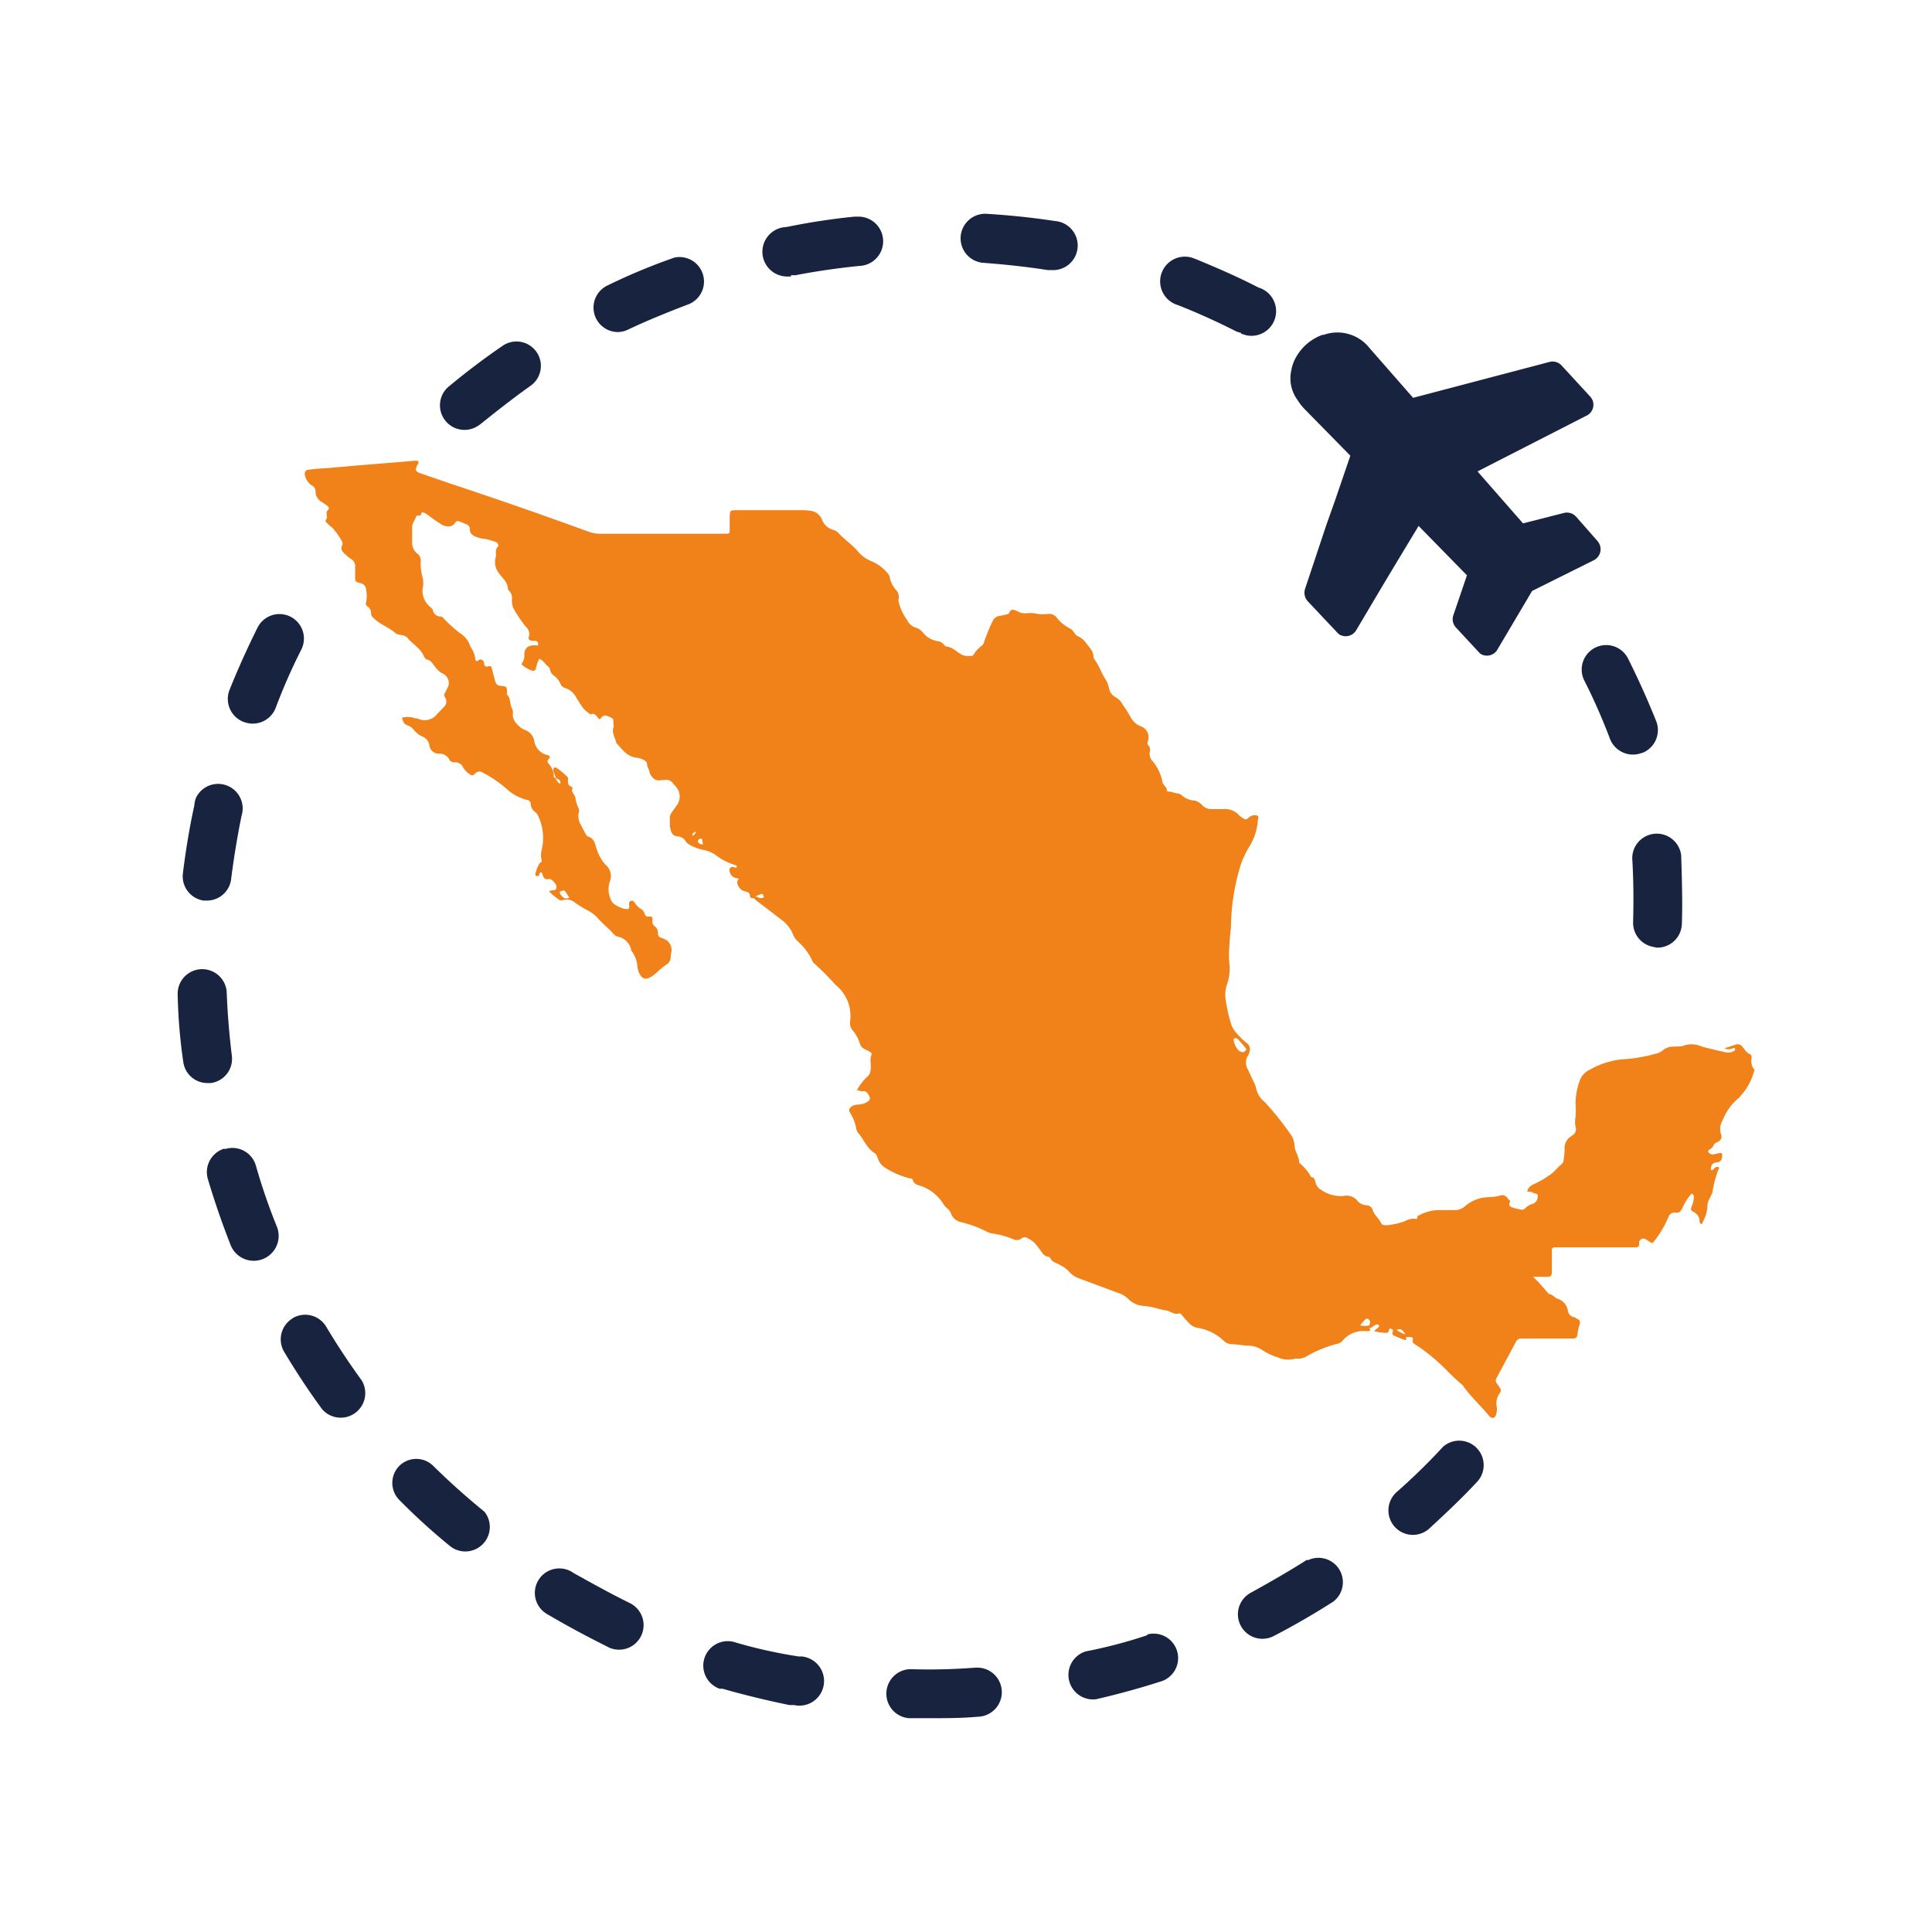 <svg id="Capa_1" data-name="Capa 1" xmlns="http://www.w3.org/2000/svg" viewBox="0 0 225 225"><defs><style>.cls-1{fill:#f08219;}.cls-2{fill:#18243f;}</style></defs><title>Cobertura Nacional_2</title><path class="cls-1" d="M202.46,127.9c.15-.09.23-.27.35-.39a6.77,6.77,0,0,0,1.41-2.56c.07-.17.16-.34,0-.49a1.58,1.58,0,0,1-.23-1.21c0-.19,0-.4-.18-.48-.43-.17-.62-.54-.89-.87a.69.69,0,0,0-.65-.28c-.49.14-1,.33-1.44.45a1.06,1.06,0,0,0,1,0,.17.17,0,0,1,.24.08v0c0,.12,0,.2-.13.25a1.43,1.43,0,0,1-1.21.09c-.86-.18-1.72-.38-2.56-.62a2.88,2.88,0,0,0-2-.13c-.67.27-1.41,0-2.06.3a1.58,1.58,0,0,0-.36.2,2,2,0,0,1-1,.49,17.4,17.4,0,0,1-3.86.64,9.56,9.56,0,0,0-3.75,1.21,2.24,2.24,0,0,0-1.21,1.41,7.67,7.67,0,0,0-.44,2.42,11.77,11.77,0,0,1,0,1.68,2.74,2.74,0,0,0,0,1.14.83.83,0,0,1-.3.95l-.18.12a1.63,1.63,0,0,0-.79,1.61,12.1,12.1,0,0,1-.13,1.21.67.67,0,0,1-.22.46c-.53.4-.92,1-1.49,1.33a11.65,11.65,0,0,1-1.64.95c-.42.18-.81.41-.87.93a1,1,0,0,1,.67.12c.18.15.57,0,.54.39a.92.92,0,0,1-.49.87,2,2,0,0,0-1,.58.47.47,0,0,1-.49.11,6.65,6.65,0,0,1-1-.25.44.44,0,0,1-.34-.38,1,1,0,0,1,.14-.37,1.06,1.06,0,0,1-.29-.27.77.77,0,0,0-1-.33,5.59,5.59,0,0,1-1.22.16,4.33,4.33,0,0,0-2.71,1,1.81,1.81,0,0,1-1.34.51h-1.91a4.92,4.92,0,0,0-2.3.68c-.15.07,0,.42-.24.34a1.83,1.83,0,0,0-1.21.24,8.38,8.38,0,0,1-2.16.5c-.25,0-.57,0-.66-.22-.27-.58-.84-1-1-1.56a.76.76,0,0,0-.71-.55,1.46,1.46,0,0,1-1.09-.54,1.58,1.58,0,0,0-1.52-.55,3.92,3.92,0,0,1-2.68-.7,1.27,1.27,0,0,1-.64-.81c-.09-.32-.12-.63-.54-.69a5,5,0,0,0-1.3-1.58.18.18,0,0,1-.07-.08c0-.72-.52-1.3-.55-2a2.38,2.38,0,0,0-.39-1.21,35.9,35.9,0,0,0-3.09-3.87,2.75,2.75,0,0,1-1-1.6A2.32,2.32,0,0,0,146,126c-.22-.49-.46-1-.67-1.44a1.55,1.55,0,0,1,0-1.61,1.36,1.36,0,0,0,.17-.39.92.92,0,0,0-.34-1.12,7.83,7.83,0,0,1-1.13-1.1,3,3,0,0,1-.63-1,16.34,16.34,0,0,1-.63-2.77,3.7,3.7,0,0,1,.08-1.78,5.69,5.69,0,0,0,.35-2.27,11.57,11.57,0,0,1,0-2.63c0-.74.16-1.48.16-2.22a25.53,25.53,0,0,1,.9-6.15,10.44,10.44,0,0,1,1.22-2.9,6.62,6.62,0,0,0,1-3c0-.21.15-.45,0-.59s-.53-.1-.78,0a2.07,2.07,0,0,0-.42.31.3.3,0,0,1-.42,0l0,0a3.07,3.07,0,0,1-.59-.43,2.15,2.15,0,0,0-1.8-.68H141a1.45,1.45,0,0,1-1-.46,1.65,1.65,0,0,0-.89-.54,2.42,2.42,0,0,1-1.58-.7.78.78,0,0,0-.39-.12l-.92-.22c-.15,0-.34,0-.34-.19,0-.4-.45-.56-.5-.91a5.34,5.34,0,0,0-1.21-2.52,1.23,1.23,0,0,1-.27-1,.77.77,0,0,0-.18-.78c-.17-.18-.06-.39,0-.59a1.36,1.36,0,0,0-.93-1.64,2.29,2.29,0,0,1-1.13-1.06,14.58,14.58,0,0,0-.89-1.41,2.13,2.13,0,0,0-.86-.9,1.48,1.48,0,0,1-.75-1,3.18,3.18,0,0,0-.36-1c-.49-.69-.72-1.51-1.21-2.21-.09-.15-.25-.32-.24-.46,0-.78-.6-1.21-.93-1.72a2.32,2.32,0,0,0-.9-.71c-.4-.19-.45-.65-.87-.87A4.85,4.85,0,0,1,123.12,72a1.11,1.11,0,0,0-1.07-.5,6.12,6.12,0,0,1-1.21,0,3.81,3.81,0,0,0-1.21-.09,1.75,1.75,0,0,1-1.12-.21c-.4-.21-.77-.35-1,.19-.07.15-.22.16-.35.18s-.56.14-.82.17a1,1,0,0,0-.72.56,20.68,20.68,0,0,0-1,2.42.91.91,0,0,1-.24.44,3.89,3.89,0,0,0-1,1.08.33.33,0,0,1-.37.15h-.52c-.86-.12-1.35-1-2.24-1.09a.55.55,0,0,1-.34-.24,1,1,0,0,0-.71-.39,2.71,2.71,0,0,1-1.71-1,1.8,1.8,0,0,0-.85-.58,1.65,1.65,0,0,1-1-.88,6,6,0,0,1-1-2.19.74.74,0,0,1,0-.21,1.16,1.16,0,0,0-.27-1.08,3.11,3.11,0,0,1-.75-1.49,1,1,0,0,0-.3-.54,4.84,4.84,0,0,0-1.76-1.31,4,4,0,0,1-1.68-1.21c-.69-.8-1.58-1.38-2.29-2.16a1.13,1.13,0,0,0-.54-.31,1.92,1.92,0,0,1-1.33-1.22,1.61,1.61,0,0,0-1.33-1,4.76,4.76,0,0,0-.84-.07H85.84c-.82,0-.83,0-.86.82v1.48c0,.5-.1.41-.46.44H69.81a3.86,3.86,0,0,1-1.21-.22Q60.55,59,52.39,56.3l-3.5-1.21c-.44-.14-.53-.35-.36-.8.08-.18.29-.31.17-.58a.67.67,0,0,0-.28-.06l-3.63.3-2.85.23-4.11.36a15.24,15.24,0,0,0-1.9.17.41.41,0,0,0-.43.39.45.45,0,0,0,0,.2,1.88,1.88,0,0,0,.78,1.21.79.79,0,0,1,.47.76,1.37,1.37,0,0,0,.76,1.21l.61.43c.16.12.24.35.1.46-.4.31,0,.74-.21,1.07s0,.39.16.56a3.55,3.55,0,0,0,.47.4,8,8,0,0,1,1.21,1.69.49.49,0,0,1,0,.41c-.29.67.26.92.6,1.28a2.53,2.53,0,0,0,.42.31.94.94,0,0,1,.49.88v1.21c0,.52,0,.57.56.72a.82.82,0,0,1,.72.8,3.93,3.93,0,0,1,0,1.45.36.36,0,0,0,.14.46.9.9,0,0,1,.43.8.73.73,0,0,0,.28.55c.74.76,1.78,1.07,2.57,1.78.21.19.6.17.89.26a1,1,0,0,1,.47.24c.6.77,1.53,1.22,1.94,2.17.08.16.21.37.34.39.53.09.7.55,1,.89a2.86,2.86,0,0,0,.76.71A1.22,1.22,0,0,1,52.18,80a1.43,1.43,0,0,1-.15.27,2.69,2.69,0,0,1-.19.38.48.48,0,0,0,0,.58.87.87,0,0,1-.18,1.14l-.73.76a1.83,1.83,0,0,1-2.25.57c-.16-.07-.36,0-.53-.12a2.72,2.72,0,0,0-1.33,0c.11.41.2.75.6.88a1.49,1.49,0,0,1,.76.52,2.57,2.57,0,0,0,1,.79,1.37,1.37,0,0,1,.83,1,1.07,1.07,0,0,0,1.1,1h0a1.29,1.29,0,0,1,1.21.67.6.6,0,0,0,.61.34,1,1,0,0,1,1,.58,2.22,2.22,0,0,0,.63.7c.37.29.45.33.8,0a.64.64,0,0,1,.84-.09A14.15,14.15,0,0,1,59,91.87a5.31,5.31,0,0,0,2.35,1.28.5.5,0,0,1,.46.5,1.22,1.22,0,0,0,.56.95,1.23,1.23,0,0,1,.35.52A6,6,0,0,1,63.08,99a2.48,2.48,0,0,0,0,1.21c.07.24-.15.22-.22.3a4,4,0,0,0-.53,1.36.49.49,0,0,0,.13.15.67.67,0,0,0,.2,0c.2,0,.08-.44.42-.43a1.66,1.66,0,0,1,.14.37c.1.3.28.5.62.42s.52.18.69.38a.66.66,0,0,1,.23.76c-.11.22-.37.14-.58.19l-.24.1a8,8,0,0,0,1.21,1c.16.12.32,0,.49,0a1.42,1.42,0,0,1,1.28.28,14.89,14.89,0,0,0,1.63,1,3.76,3.76,0,0,1,1.14.92c.56.63,1.21,1.11,1.78,1.78a1,1,0,0,0,.44.28,2,2,0,0,1,1.59,1.51.17.17,0,0,0,0,.1,3.45,3.45,0,0,1,.74,1.95,2.08,2.08,0,0,0,.25.79c.36.61.68.71,1.3.36s1.21-1.09,1.89-1.48a1.07,1.07,0,0,0,.43-.82,3.29,3.29,0,0,1,.08-.63,1.36,1.36,0,0,0-.68-1.42,2.33,2.33,0,0,0-.49-.21.52.52,0,0,1-.4-.54.94.94,0,0,0-.4-.83.68.68,0,0,1-.23-.66c0-.29,0-.5-.39-.45a.43.43,0,0,1-.53-.34s0,0,0,0a1,1,0,0,0-.53-.61,2.71,2.71,0,0,1-.4-.35c-.21-.21-.29-.65-.69-.51s0,.63-.26.93a1.79,1.79,0,0,1-1-.21c-.38-.17-.83-.37-1-.78a2.87,2.87,0,0,1-.19-2.15,1.71,1.71,0,0,0-.47-2,4.67,4.67,0,0,1-.91-1.49c-.33-.64-.22-1.58-1.21-1.83a1.5,1.5,0,0,1-.14-.16c-.22-.4-.43-.8-.64-1.21a1.85,1.85,0,0,1-.22-1.42.72.72,0,0,0,0-.41,4,4,0,0,1-.39-1.21c0-.44-.6-.73-.33-1.21a.69.69,0,0,0-.13-.16c-.38-.12-.43-.41-.42-.75s0-.39-.16-.48a8,8,0,0,0-1.21-1,.27.27,0,0,0-.34.17.31.31,0,0,0,0,.1c0,.36.27.64.31,1h.1c.21.11.43.2.43.5v.07c-.32,0-.34-.28-.5-.43v-.08c-.1-.11-.28-.21-.27-.3a2.31,2.31,0,0,0-.63-1.51.34.34,0,0,1,0-.48c.33-.3.1-.44-.15-.5a2,2,0,0,1-1.51-1.68,1.66,1.66,0,0,0-1-1.21c-.17-.07-.32-.15-.48-.23-.54-.45-1.07-.91-1-1.72a1.1,1.1,0,0,0-.12-.62c-.26-.5-.11-1.13-.55-1.56-.08-.09,0-.27,0-.41-.07-.54-.07-.54-.62-.61s-.65-.11-.82-.75c-.11-.4-.22-.81-.31-1.21s-.21-.38-.46-.32-.45,0-.47-.35a.46.46,0,0,0-.27-.42c-.19-.1-.32,0-.46.11a.17.17,0,0,1-.28-.14,3.18,3.18,0,0,0-.55-1.45.42.42,0,0,1-.08-.18,2.79,2.79,0,0,0-1.21-1.47,18,18,0,0,1-1.72-1.54c-.15-.15-.28-.36-.5-.37a.91.91,0,0,1-.9-.74c-.06-.21-.31-.36-.48-.53a2.44,2.44,0,0,1-.72-1.93,2.89,2.89,0,0,0,0-1.37A5.52,5.52,0,0,1,49,65.41a1,1,0,0,0-.39-.93A1.58,1.58,0,0,1,48,63.11V61.32c0-.4.31-.7.42-1.08s.37-.1.53-.22a.34.34,0,0,0,.11-.17c0-.2.18-.19.3-.15a1.58,1.58,0,0,1,.36.2c.51.37,1,.74,1.55,1.09a1.66,1.66,0,0,0,1.09.31.87.87,0,0,0,.67-.47.37.37,0,0,1,.47-.1c.27.09.52.21.79.32a.57.57,0,0,1,.42.54c0,.63.43.84.93,1s.75.14,1.12.23a7.21,7.21,0,0,1,1,.31c.21.09.36.39.23.52-.4.39-.15.88-.27,1.29a2.07,2.07,0,0,0,.43,1.87c.4.57,1,1,1,1.81a.82.82,0,0,0,.13.17,1.21,1.21,0,0,1,.34,1,2.24,2.24,0,0,0,.2,1.11,18.44,18.44,0,0,0,1.4,2.08,1.11,1.11,0,0,1,.36,1.22c-.1.27.15.44.52.44a1.5,1.5,0,0,1,.3,0,.35.35,0,0,1,.27.4c0,.22-.18.11-.33.11-.82,0-1.21.26-1.28,1a1.74,1.74,0,0,1-.34,1.21,3.66,3.66,0,0,0,1.21.73.36.36,0,0,0,.47-.16l0-.08a5.5,5.5,0,0,1,.39-1.12c.48.14.68.61,1,.85s.24.48.38.73a1.27,1.27,0,0,0,.35.38,2.45,2.45,0,0,1,.78,1,.75.75,0,0,0,.47.42,2.21,2.21,0,0,1,1.38,1.21c.2.32.43.64.65,1a3.39,3.39,0,0,0,1,.88c.45-.21.62.14.84.4s.25.17.36,0c.41-.51.84-.16,1.21,0s.16.57.25.84a.38.38,0,0,1,0,.21c-.27.7.19,1.21.32,1.89.7.71,1.21,1.6,2.43,1.71a2.24,2.24,0,0,1,1,.41c.22.17.09.53.27.77a2.91,2.91,0,0,1,.16.5,1.57,1.57,0,0,0,.61.84,1.17,1.17,0,0,0,.82.07,1.61,1.61,0,0,0,.31,0,.94.94,0,0,1,1,.39l.2.24a1.74,1.74,0,0,1,.16,2.42c-.18.27-.38.52-.55.79a1,1,0,0,0-.18.7v.81c.12.5.11,1.14.92,1.22a1.19,1.19,0,0,1,.88.48c.2.42.55.5.88.68a4.67,4.67,0,0,0,1.21.41,3.58,3.58,0,0,1,1.44.59,6.79,6.79,0,0,0,1.78,1c.19.08.39.13.58.22s.09.1.09.17-.07.1-.16.08l-.3-.08a.36.36,0,0,0-.38.31,1,1,0,0,0,.77,1c.29,0,.42.09.13.33a1.2,1.2,0,0,0,.93,1.21c.28.07.52.12.56.5s.28.29.5.3l.09.15,3.17,2.42a4,4,0,0,1,1.21,1.54,2.62,2.62,0,0,0,.48.8,7.05,7.05,0,0,1,1.84,2.42.58.58,0,0,0,.18.25,31.66,31.66,0,0,1,2.52,2.53,4.6,4.6,0,0,1,1.68,4.14v.1a1.3,1.3,0,0,0,.32,1.07,4.43,4.43,0,0,1,.8,1.48,1.07,1.07,0,0,0,.61.69,4.94,4.94,0,0,1,.64.35c.07,0,.17.19.13.25-.28.61,0,1.22-.13,1.87a1.07,1.07,0,0,1-.38.72,6.45,6.45,0,0,0-1.21,1.58c.27,0,.45.15.61.11.51-.08.68.27.85.61a.4.4,0,0,1-.13.55h0a2,2,0,0,1-1.21.4,1.34,1.34,0,0,0-.79.26c-.21.19-.31.39-.15.64a5.25,5.25,0,0,1,.76,1.94.93.93,0,0,0,.22.47c.66.76,1,1.78,1.92,2.35.23.15.27.4.37.62a2,2,0,0,0,.73,1,10.06,10.06,0,0,0,3,1.32c.14,0,.31,0,.34.19.16.56.68.59,1.08.74a5,5,0,0,1,2.52,2.12,1.88,1.88,0,0,0,.35.39,1.48,1.48,0,0,1,.5.66,1.6,1.6,0,0,0,1.21,1,13.57,13.57,0,0,1,3,1.12,1.56,1.56,0,0,0,.6.19,10.09,10.09,0,0,1,2.42.66.9.9,0,0,0,1-.1.56.56,0,0,1,.69,0,2.71,2.71,0,0,1,1,.76c.21.29.44.55.63.84a1.12,1.12,0,0,0,.74.55c.1,0,.24.07.26.14.23.52.77.59,1.22.86a3.69,3.69,0,0,1,.93.69,2.81,2.81,0,0,0,1.3.86c1.47.57,3,1.11,4.44,1.66a2.72,2.72,0,0,1,1.21.72,2.77,2.77,0,0,0,1.8.8,9.65,9.65,0,0,1,1,.15c.52.11,1,.29,1.54.36s1,.57,1.61.35a.63.63,0,0,1,.31.23,9.26,9.26,0,0,0,.78.88,1.71,1.71,0,0,0,1.07.59,5.82,5.82,0,0,1,3.06,1.55,1.33,1.33,0,0,0,.75.34c.7,0,1.4.16,2.11.18a3,3,0,0,1,1.57.51,7.16,7.16,0,0,0,1.79.85,3,3,0,0,0,2,.16.55.55,0,0,1,.31,0,2.07,2.07,0,0,0,1.11-.31,14.08,14.08,0,0,1,3.5-1.43,1.08,1.08,0,0,0,.63-.35,3.07,3.07,0,0,1,2.42-1.14,3.31,3.31,0,0,0,.63,0c.32,0,.09-.24.09-.36.37,0,.55-.4.92-.4a.23.23,0,0,1,.18.09.28.28,0,0,1,0,.18l-.57.49a5.09,5.09,0,0,0,1.45.21.26.26,0,0,0,.27-.24h0c0-.12.06-.31.25-.23s.27.14.21.31-.1.38.17.49a10.56,10.56,0,0,0,1.21.49c.3.09.16-.18.17-.32a1.34,1.34,0,0,1,.4,0c.25,0,.51,0,.35.44a.42.42,0,0,0,.19.33,3.79,3.79,0,0,0,.45.29,23.19,23.19,0,0,1,3.32,2.78c.56.58,1.14,1.13,1.76,1.66a.86.86,0,0,1,.26.31c.84,1.14,1.88,2.11,2.79,3.18.16.18.29.41.58.42s.43-.39.46-.78a1.51,1.51,0,0,0,0-.52,2,2,0,0,1,.34-1.57.5.5,0,0,0,0-.67,6,6,0,0,0-.36-.52.53.53,0,0,1,0-.59c.75-1.4,1.5-2.79,2.24-4.19a.66.66,0,0,1,.68-.4h5.56c.89,0,.88,0,1-.88a4,4,0,0,1,.21-.81.47.47,0,0,0-.28-.6h0c-.12,0-.23-.19-.36-.2a.88.88,0,0,1-.75-.78,1.73,1.73,0,0,0-1.21-1.37c-.35-.14-.57-.52-1-.55-.57-.66-1.13-1.33-1.83-2h1.6c.48,0,.55-.12.58-.57v-2.54a.3.3,0,0,1,.29-.33h9.54a.33.33,0,0,0,.34-.32h0a1.71,1.71,0,0,1,0-.32.51.51,0,0,1,.62-.36.43.43,0,0,1,.12.05c.28.13.49.41.83.45a11.73,11.73,0,0,0,1.8-2.95c.18-.42.4-.64.86-.58s.63-.2.8-.54A6.7,6.7,0,0,1,197,139a.39.39,0,0,1,.26.32,2.68,2.68,0,0,1-.23,1.12c-.15.46-.17.5.27.74a1.2,1.2,0,0,1,.63.91c0,.16,0,.35.16.44s.19-.18.26-.32a4,4,0,0,0,.5-1.8c0-.69.61-1.21.63-1.87a13.13,13.13,0,0,1,.57-2.13c0-.16.27-.31.11-.46s-.39,0-.53.13-.15.23-.38.18c0-.43.06-.81.65-.88s.64-.39.67-.82c0-.21-.08-.33-.3-.28l-.73.16a.54.54,0,0,1-.39-.09c-.26-.14-.3-.37,0-.51a1,1,0,0,0,.41-.45A.81.81,0,0,1,200,133a.67.67,0,0,0,.42-.93,2,2,0,0,1,.21-1.63A6.25,6.25,0,0,1,202.46,127.9ZM65.32,103.78c.16,0,.34-.16.47,0s.34.5.51.74a.55.55,0,0,1-.54.08,1.17,1.17,0,0,1-.56-.58C65.14,103.92,65.22,103.83,65.32,103.78Zm15.3-6.46v-.07c0-.17.27-.41.41-.36s0,0,0,.07S80.74,97.37,80.62,97.32Zm.7.78a.29.29,0,0,1,.17-.41.22.22,0,0,1,.3.09s0,0,0,.06a4.46,4.46,0,0,1,.07.51A.64.64,0,0,1,81.32,98.1Zm7.61,6.42a.74.74,0,0,1-.39.07,2.52,2.52,0,0,1-.54-.21l.55-.23c.16-.08.27-.07.33.09S89,104.51,88.93,104.52Zm55.95,18a.74.74,0,0,1-.66-.22,2.11,2.11,0,0,1-.55-1.21c0-.09,0-.2.2-.17s.15,0,.19,0c.36.38.72.77,1.07,1.22C145.21,122.18,145,122.48,144.88,122.48Zm14.61,31.83a2.23,2.23,0,0,1-1.09,0c.21-.25.39-.48.59-.68s.38-.09.52.13S159.49,154.11,159.49,154.31Zm3.18.53c.58-.26.77.18,1,.52a3,3,0,0,1-1-.52Z"/><path class="cls-2" d="M46.52,170.7a2.82,2.82,0,0,0,0,4v0a71.8,71.8,0,0,0,5.92,5.38,2.85,2.85,0,0,0,4-4l-.23-.2-.2-.16c-1.9-1.57-3.8-3.27-5.55-5A2.81,2.81,0,0,0,46.52,170.7Z"/><path class="cls-2" d="M23.72,104.88h.36a2.84,2.84,0,0,0,2.84-2.51c.3-2.42.73-5,1.21-7.36a2.86,2.86,0,0,0-5.29-2.13,2.93,2.93,0,0,0-.21.93c-.57,2.6-1,5.24-1.33,7.89A2.85,2.85,0,0,0,23.72,104.88Z"/><path class="cls-2" d="M34.09,153.53a2.85,2.85,0,0,0-1,3.9h0c1.37,2.29,2.84,4.53,4.42,6.68a2.86,2.86,0,0,0,4.6-3.37c-1.46-2-2.84-4.09-4.12-6.23a2.85,2.85,0,0,0-3.9-1Z"/><path class="cls-2" d="M26.08,133.78a2.86,2.86,0,0,0-1.87,3.54q1.14,3.83,2.62,7.61a2.9,2.9,0,1,0,5.38-2.16h0a69.93,69.93,0,0,1-2.42-7.06,2.84,2.84,0,0,0-3.54-1.9Z"/><path class="cls-2" d="M28.38,84.07a2.86,2.86,0,0,0,3.71-1.59h0a68.11,68.11,0,0,1,3-6.83A2.85,2.85,0,0,0,30,73.08h0c-1.21,2.42-2.3,4.85-3.27,7.27a2.86,2.86,0,0,0,1.61,3.71Z"/><path class="cls-2" d="M24.11,126.13h.47A2.85,2.85,0,0,0,27,122.94h0c-.3-2.42-.51-5-.6-7.45a2.86,2.86,0,0,0-5.71.22,62.68,62.68,0,0,0,.66,8A2.83,2.83,0,0,0,24.11,126.13Z"/><path class="cls-2" d="M92.1,32.05h.56c2.42-.47,4.94-.83,7.42-1.08a2.87,2.87,0,0,0-.2-5.74h-.36a76.11,76.11,0,0,0-7.92,1.21,2.88,2.88,0,1,0,.14,5.76h.39Z"/><path class="cls-2" d="M144.56,38.78l-.54-.16c-2.22-1.13-4.51-2.17-6.82-3.08A2.87,2.87,0,1,1,138.78,30l.18.06.34.13c2.42,1,4.92,2.08,7.27,3.3a2.87,2.87,0,0,1-1.45,5.55l-.26-.08a1.42,1.42,0,0,1-.36-.14Z"/><path class="cls-2" d="M122,31.45h.43a2.86,2.86,0,1,0,.43-5.71c-2.63-.4-5.31-.68-8-.84a2.86,2.86,0,0,0-.33,5.71C117.08,30.8,119.58,31.07,122,31.45Z"/><path class="cls-2" d="M55.85,49.48c1.9-1.53,3.91-3.11,5.91-4.53a2.84,2.84,0,0,0-3.22-4.68c-2.2,1.5-4.34,3.13-6.39,4.84a2.86,2.86,0,0,0,3.64,4.4Z"/><path class="cls-2" d="M71.92,38.67a2.79,2.79,0,0,0,1.21-.28c2.26-1.07,4.57-2,6.91-2.9A2.85,2.85,0,0,0,78.54,30l-.4.14a70.17,70.17,0,0,0-7.38,3.1A2.85,2.85,0,0,0,72,38.67Z"/><path class="cls-2" d="M106,194.39a2.86,2.86,0,0,0-.14,5.71h2.42c1.9,0,3.81,0,5.59-.17a2.86,2.86,0,1,0-.29-5.71h-.08A69.43,69.43,0,0,1,106,194.39Z"/><path class="cls-2" d="M192.46,110.26l.47.1a2.85,2.85,0,0,0,2.94-2.75h0c.09-2.66,0-5.36-.08-8a2.86,2.86,0,0,0-5.7.35c.15,2.42.17,5,.1,7.48A2.85,2.85,0,0,0,192.46,110.26Z"/><path class="cls-2" d="M151.12,46.6a6.27,6.27,0,0,0,.77,1l5.37,5.47-1.78,5.21-1,2.81L152,68.54a1.47,1.47,0,0,0,.29,1.47s3.54,3.77,3.64,3.85a1.43,1.43,0,0,0,2-.44h0l3-5.06,1.6-2.67,2.68-4.44L170.84,67l-1.57,4.61a1.42,1.42,0,0,0,.28,1.46s2.77,3,2.85,3.06a1.41,1.41,0,0,0,1.94-.4l0,0h0l4.09-6.91,7.09-3.53a1.44,1.44,0,0,0,.77-1.89,1.91,1.91,0,0,0-.26-.41l-2.5-2.84a1.43,1.43,0,0,0-1.4-.41l-4.76,1.21-5.3-6.05,12.61-6.45a1.42,1.42,0,0,0,.78-1.86v0a1.62,1.62,0,0,0-.27-.41l-3.34-3.63a1.42,1.42,0,0,0-1.43-.39l-15.85,4.17-5.07-5.79A4.77,4.77,0,0,0,154.14,39H154a5.78,5.78,0,0,0-3.27,3,5.1,5.1,0,0,0-.35,1.15A4.26,4.26,0,0,0,151.12,46.6Z"/><path class="cls-2" d="M85.7,191.29a2.85,2.85,0,1,0-1.89,5.38h.34c2.54.73,5.17,1.36,7.78,1.9h.54a2.87,2.87,0,1,0,1.26-5.6,2,2,0,0,0-.34-.06H93A56.59,56.59,0,0,1,85.7,191.29Z"/><path class="cls-2" d="M133.65,190.42a55.67,55.67,0,0,1-7.2,1.9,2.86,2.86,0,0,0,1.21,5.57c2.58-.59,5.18-1.31,7.72-2.13a2.85,2.85,0,0,0-1.77-5.41v.07Z"/><path class="cls-2" d="M66.81,183.2a2.85,2.85,0,1,0-3.19,4.72,1.39,1.39,0,0,0,.31.18c2.29,1.35,4.67,2.61,7.08,3.81a2.86,2.86,0,0,0,2.43-5.17C71.18,185.63,69,184.42,66.81,183.2Z"/><path class="cls-2" d="M168,168.55a71.21,71.21,0,0,1-5.35,5.22,2.85,2.85,0,0,0,3.79,4.26h0c1.9-1.76,3.92-3.64,5.7-5.59a2.85,2.85,0,0,0-4.15-3.89Z"/><path class="cls-2" d="M152.2,181.66c-2.09,1.33-4.27,2.58-6.48,3.8a2.85,2.85,0,0,0,2.6,5.08h0c2.35-1.21,4.69-2.57,6.93-4a2.84,2.84,0,0,0-2.92-4.84Z"/><path class="cls-2" d="M191.22,87.68a2.87,2.87,0,0,1-3.71-1.6h0a68.17,68.17,0,0,0-3-6.82,2.85,2.85,0,0,1,5.09-2.57h0c1.21,2.42,2.3,4.85,3.27,7.27a2.86,2.86,0,0,1-1.59,3.72Z"/></svg>